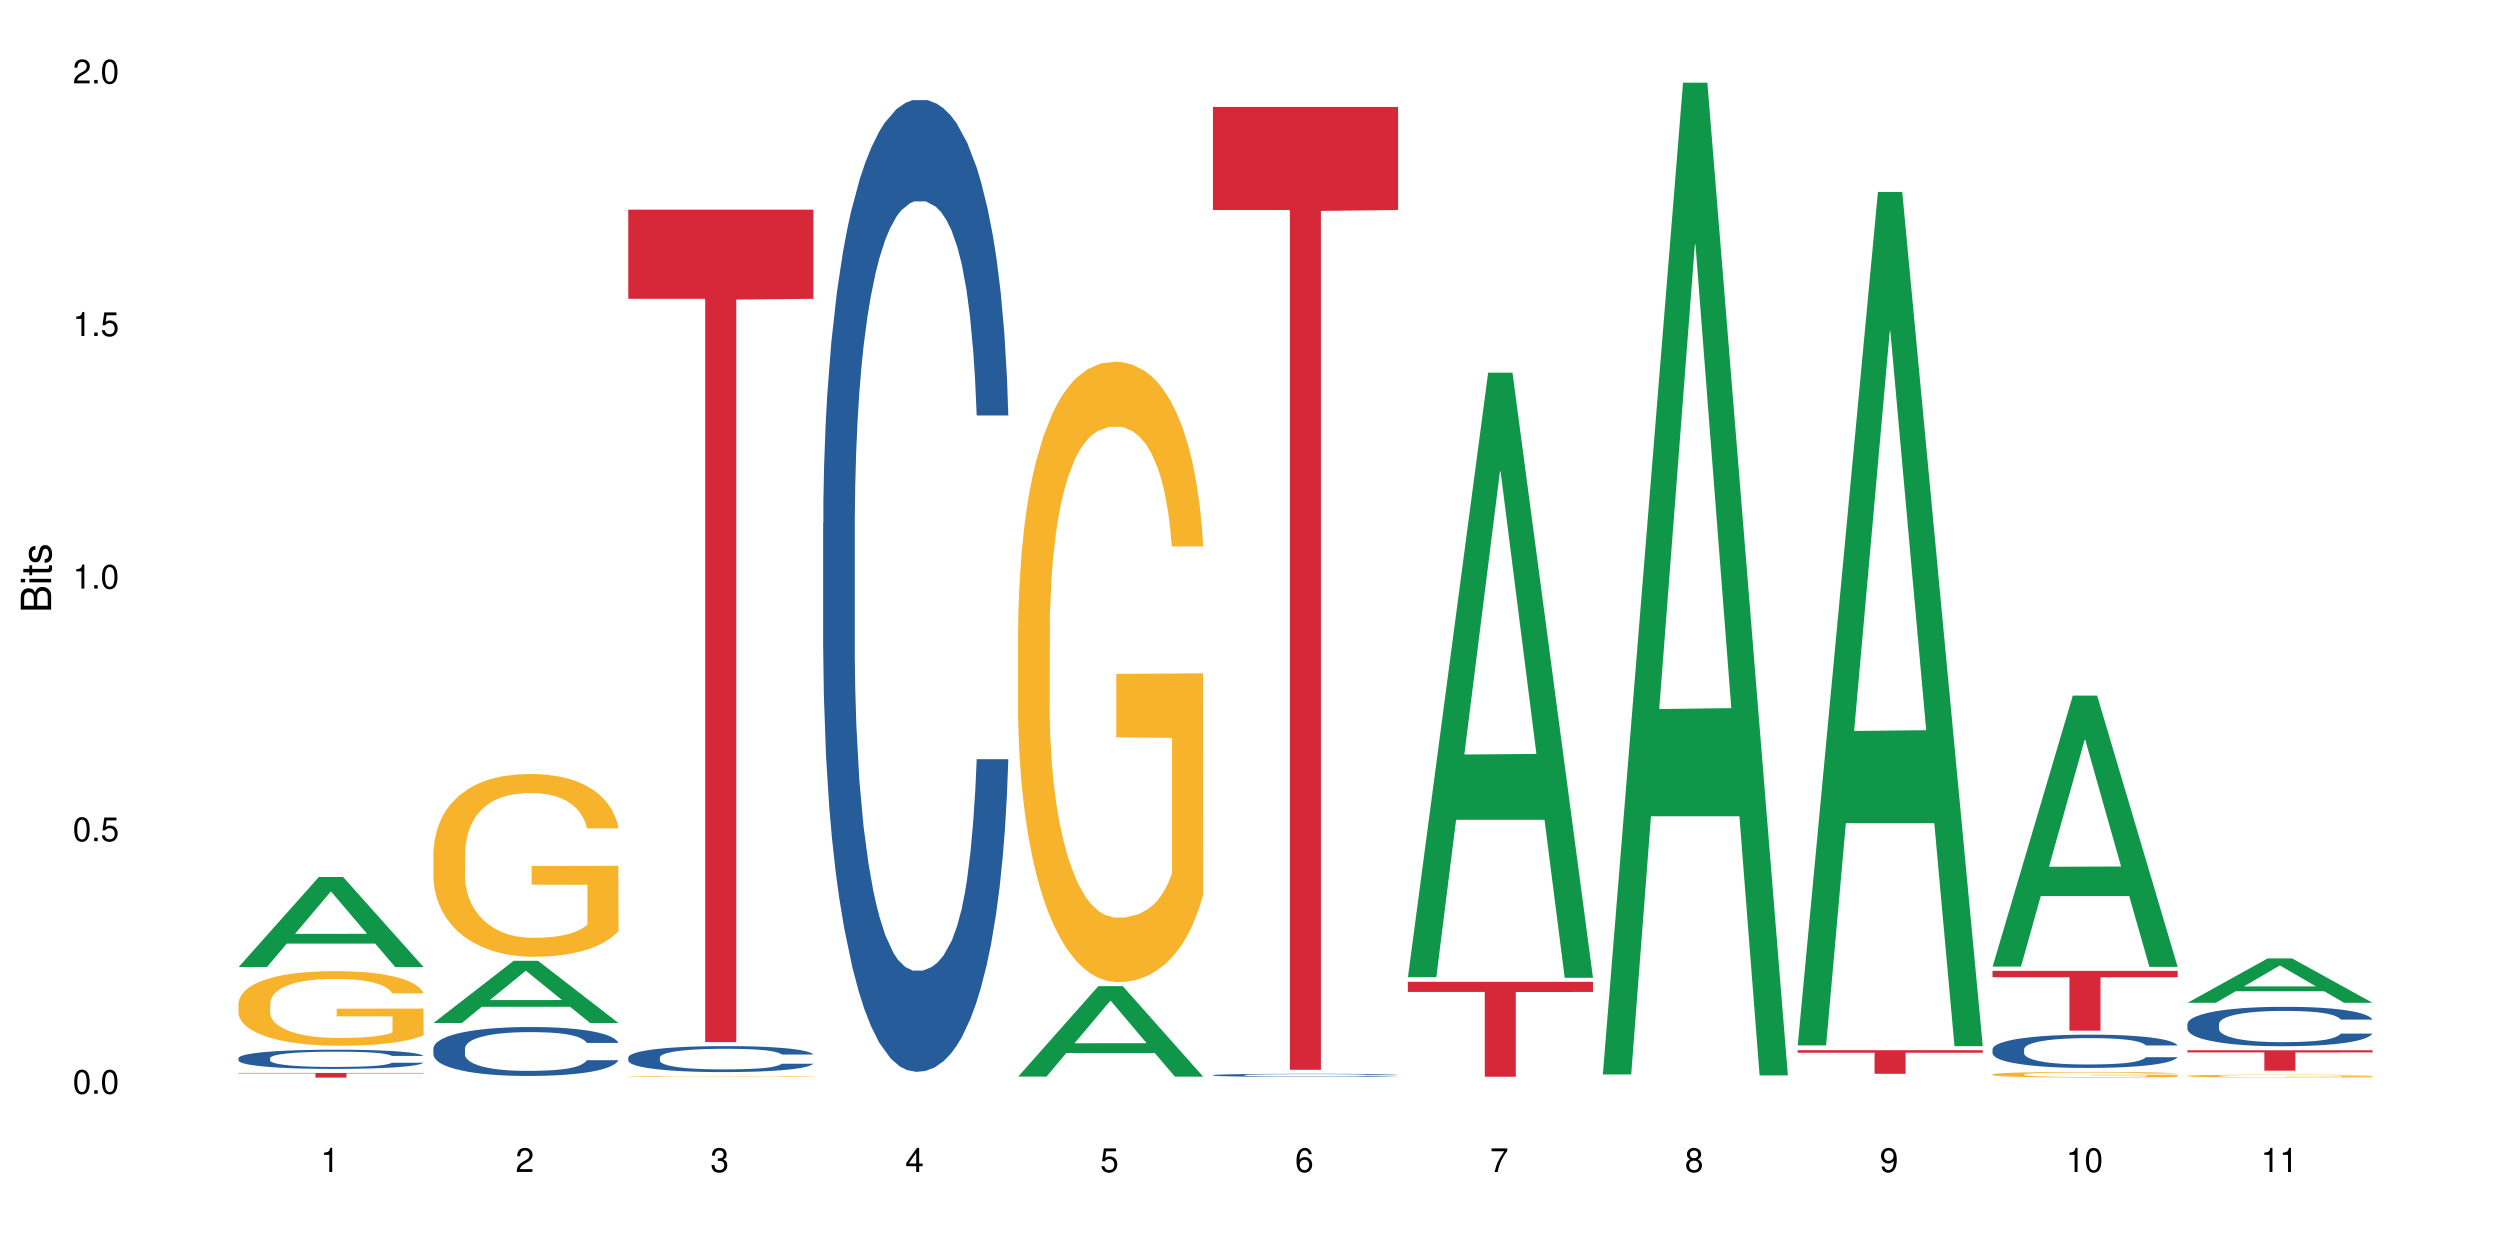 <?xml version="1.0" encoding="UTF-8"?>
<svg xmlns="http://www.w3.org/2000/svg" xmlns:xlink="http://www.w3.org/1999/xlink" width="720pt" height="360pt" viewBox="0 0 720 360" version="1.1">
<defs>
<g>
<symbol overflow="visible" id="glyph0-0">
<path style="stroke:none;" d=""/>
</symbol>
<symbol overflow="visible" id="glyph0-1">
<path style="stroke:none;" d="M 2.641 -6.938 C 2 -6.938 1.422 -6.656 1.078 -6.172 C 0.641 -5.562 0.406 -4.641 0.406 -3.359 C 0.406 -1.016 1.188 0.219 2.641 0.219 C 4.078 0.219 4.859 -1.016 4.859 -3.297 C 4.859 -4.641 4.656 -5.547 4.203 -6.172 C 3.844 -6.656 3.281 -6.938 2.641 -6.938 Z M 2.641 -6.188 C 3.547 -6.188 4 -5.25 4 -3.375 C 4 -1.406 3.562 -0.484 2.625 -0.484 C 1.734 -0.484 1.281 -1.438 1.281 -3.344 C 1.281 -5.25 1.734 -6.188 2.641 -6.188 Z M 2.641 -6.188 "/>
</symbol>
<symbol overflow="visible" id="glyph0-2">
<path style="stroke:none;" d="M 1.828 -1 L 0.828 -1 L 0.828 0 L 1.828 0 Z M 1.828 -1 "/>
</symbol>
<symbol overflow="visible" id="glyph0-3">
<path style="stroke:none;" d="M 4.562 -6.797 L 1.062 -6.797 L 0.547 -3.094 L 1.328 -3.094 C 1.719 -3.562 2.047 -3.734 2.578 -3.734 C 3.484 -3.734 4.062 -3.109 4.062 -2.094 C 4.062 -1.125 3.484 -0.531 2.578 -0.531 C 1.828 -0.531 1.375 -0.906 1.188 -1.672 L 0.328 -1.672 C 0.453 -1.109 0.547 -0.844 0.75 -0.594 C 1.125 -0.078 1.828 0.219 2.594 0.219 C 3.969 0.219 4.922 -0.781 4.922 -2.219 C 4.922 -3.562 4.031 -4.484 2.719 -4.484 C 2.25 -4.484 1.859 -4.359 1.469 -4.062 L 1.734 -5.969 L 4.562 -5.969 Z M 4.562 -6.797 "/>
</symbol>
<symbol overflow="visible" id="glyph0-4">
<path style="stroke:none;" d="M 2.484 -4.938 L 2.484 0 L 3.328 0 L 3.328 -6.938 L 2.766 -6.938 C 2.469 -5.875 2.281 -5.734 0.984 -5.562 L 0.984 -4.938 Z M 2.484 -4.938 "/>
</symbol>
<symbol overflow="visible" id="glyph0-5">
<path style="stroke:none;" d="M 4.859 -0.828 L 1.281 -0.828 C 1.359 -1.406 1.672 -1.781 2.5 -2.281 L 3.469 -2.828 C 4.406 -3.344 4.906 -4.062 4.906 -4.906 C 4.906 -5.484 4.672 -6.031 4.266 -6.406 C 3.859 -6.766 3.375 -6.938 2.719 -6.938 C 1.859 -6.938 1.219 -6.625 0.844 -6.031 C 0.609 -5.672 0.5 -5.234 0.484 -4.531 L 1.328 -4.531 C 1.359 -5.016 1.406 -5.281 1.531 -5.516 C 1.75 -5.938 2.188 -6.203 2.703 -6.203 C 3.469 -6.203 4.031 -5.641 4.031 -4.891 C 4.031 -4.344 3.719 -3.859 3.125 -3.516 L 2.234 -3 C 0.812 -2.172 0.406 -1.531 0.328 -0.016 L 4.859 -0.016 Z M 4.859 -0.828 "/>
</symbol>
<symbol overflow="visible" id="glyph0-6">
<path style="stroke:none;" d="M 2.125 -3.188 L 2.578 -3.188 C 3.5 -3.188 3.984 -2.766 3.984 -1.922 C 3.984 -1.062 3.469 -0.531 2.594 -0.531 C 1.656 -0.531 1.203 -1 1.156 -2.016 L 0.312 -2.016 C 0.344 -1.453 0.438 -1.094 0.609 -0.781 C 0.953 -0.109 1.625 0.219 2.547 0.219 C 3.953 0.219 4.859 -0.625 4.859 -1.938 C 4.859 -2.828 4.516 -3.297 3.703 -3.594 C 4.344 -3.844 4.656 -4.328 4.656 -5.031 C 4.656 -6.219 3.875 -6.938 2.578 -6.938 C 1.203 -6.938 0.484 -6.172 0.453 -4.703 L 1.297 -4.703 C 1.312 -5.125 1.344 -5.359 1.453 -5.578 C 1.641 -5.969 2.062 -6.203 2.594 -6.203 C 3.344 -6.203 3.797 -5.75 3.797 -5 C 3.797 -4.516 3.609 -4.219 3.25 -4.047 C 3.016 -3.953 2.703 -3.922 2.125 -3.906 Z M 2.125 -3.188 "/>
</symbol>
<symbol overflow="visible" id="glyph0-7">
<path style="stroke:none;" d="M 3.141 -1.672 L 3.141 0 L 3.984 0 L 3.984 -1.672 L 4.984 -1.672 L 4.984 -2.438 L 3.984 -2.438 L 3.984 -6.938 L 3.359 -6.938 L 0.266 -2.578 L 0.266 -1.672 Z M 3.141 -2.438 L 1 -2.438 L 3.141 -5.5 Z M 3.141 -2.438 "/>
</symbol>
<symbol overflow="visible" id="glyph0-8">
<path style="stroke:none;" d="M 4.781 -5.125 C 4.609 -6.266 3.891 -6.938 2.844 -6.938 C 2.094 -6.938 1.422 -6.578 1.031 -5.953 C 0.594 -5.266 0.406 -4.422 0.406 -3.172 C 0.406 -2 0.578 -1.25 0.984 -0.641 C 1.359 -0.078 1.953 0.219 2.703 0.219 C 3.984 0.219 4.922 -0.75 4.922 -2.094 C 4.922 -3.375 4.062 -4.281 2.844 -4.281 C 2.172 -4.281 1.641 -4.031 1.281 -3.516 C 1.281 -5.234 1.828 -6.188 2.797 -6.188 C 3.391 -6.188 3.797 -5.797 3.938 -5.125 Z M 2.734 -3.531 C 3.547 -3.531 4.062 -2.953 4.062 -2.031 C 4.062 -1.156 3.484 -0.531 2.703 -0.531 C 1.922 -0.531 1.328 -1.188 1.328 -2.078 C 1.328 -2.938 1.906 -3.531 2.734 -3.531 Z M 2.734 -3.531 "/>
</symbol>
<symbol overflow="visible" id="glyph0-9">
<path style="stroke:none;" d="M 4.984 -6.797 L 0.438 -6.797 L 0.438 -5.969 L 4.109 -5.969 C 2.5 -3.656 1.828 -2.234 1.328 0 L 2.219 0 C 2.594 -2.172 3.453 -4.047 4.984 -6.094 Z M 4.984 -6.797 "/>
</symbol>
<symbol overflow="visible" id="glyph0-10">
<path style="stroke:none;" d="M 3.75 -3.656 C 4.469 -4.094 4.688 -4.438 4.688 -5.078 C 4.688 -6.172 3.844 -6.938 2.641 -6.938 C 1.438 -6.938 0.594 -6.172 0.594 -5.094 C 0.594 -4.438 0.812 -4.094 1.516 -3.656 C 0.734 -3.266 0.359 -2.703 0.359 -1.922 C 0.359 -0.656 1.281 0.219 2.641 0.219 C 3.984 0.219 4.922 -0.656 4.922 -1.922 C 4.922 -2.703 4.531 -3.266 3.75 -3.656 Z M 2.641 -6.188 C 3.359 -6.188 3.812 -5.75 3.812 -5.062 C 3.812 -4.406 3.344 -3.984 2.641 -3.984 C 1.922 -3.984 1.453 -4.406 1.453 -5.078 C 1.453 -5.75 1.922 -6.188 2.641 -6.188 Z M 2.641 -3.266 C 3.484 -3.266 4.062 -2.719 4.062 -1.906 C 4.062 -1.078 3.484 -0.531 2.625 -0.531 C 1.797 -0.531 1.219 -1.094 1.219 -1.906 C 1.219 -2.719 1.781 -3.266 2.641 -3.266 Z M 2.641 -3.266 "/>
</symbol>
<symbol overflow="visible" id="glyph0-11">
<path style="stroke:none;" d="M 0.516 -1.578 C 0.672 -0.453 1.406 0.219 2.438 0.219 C 3.188 0.219 3.859 -0.141 4.266 -0.766 C 4.688 -1.453 4.891 -2.297 4.891 -3.547 C 4.891 -4.719 4.703 -5.453 4.312 -6.078 C 3.938 -6.641 3.344 -6.938 2.594 -6.938 C 1.297 -6.938 0.359 -5.969 0.359 -4.625 C 0.359 -3.344 1.234 -2.453 2.453 -2.453 C 3.094 -2.453 3.578 -2.672 4.016 -3.203 C 4 -1.484 3.469 -0.531 2.5 -0.531 C 1.906 -0.531 1.484 -0.906 1.359 -1.578 Z M 2.578 -6.203 C 3.375 -6.203 3.969 -5.531 3.969 -4.641 C 3.969 -3.797 3.391 -3.188 2.547 -3.188 C 1.734 -3.188 1.234 -3.766 1.234 -4.688 C 1.234 -5.562 1.797 -6.203 2.578 -6.203 Z M 2.578 -6.203 "/>
</symbol>
<symbol overflow="visible" id="glyph1-0">
<path style="stroke:none;" d=""/>
</symbol>
<symbol overflow="visible" id="glyph1-1">
<path style="stroke:none;" d="M 0 -0.953 L 0 -4.891 C 0 -5.719 -0.234 -6.344 -0.734 -6.797 C -1.188 -7.234 -1.812 -7.469 -2.5 -7.469 C -3.547 -7.469 -4.188 -7 -4.625 -5.875 C -4.984 -6.688 -5.625 -7.094 -6.531 -7.094 C -7.172 -7.094 -7.734 -6.859 -8.141 -6.391 C -8.562 -5.922 -8.75 -5.344 -8.75 -4.5 L -8.75 -0.953 Z M -4.984 -2.062 L -7.766 -2.062 L -7.766 -4.219 C -7.766 -4.844 -7.688 -5.203 -7.453 -5.5 C -7.219 -5.812 -6.859 -5.969 -6.375 -5.969 C -5.891 -5.969 -5.531 -5.812 -5.297 -5.5 C -5.062 -5.203 -4.984 -4.844 -4.984 -4.219 Z M -0.984 -2.062 L -4 -2.062 L -4 -4.781 C -4 -5.766 -3.438 -6.359 -2.484 -6.359 C -1.547 -6.359 -0.984 -5.766 -0.984 -4.781 Z M -0.984 -2.062 "/>
</symbol>
<symbol overflow="visible" id="glyph1-2">
<path style="stroke:none;" d="M -6.281 -1.797 L -6.281 -0.797 L 0 -0.797 L 0 -1.797 Z M -8.75 -1.797 L -8.75 -0.797 L -7.484 -0.797 L -7.484 -1.797 Z M -8.75 -1.797 "/>
</symbol>
<symbol overflow="visible" id="glyph1-3">
<path style="stroke:none;" d="M -6.281 -3.047 L -6.281 -2.016 L -8.016 -2.016 L -8.016 -1.016 L -6.281 -1.016 L -6.281 -0.172 L -5.469 -0.172 L -5.469 -1.016 L -0.719 -1.016 C -0.078 -1.016 0.281 -1.453 0.281 -2.234 C 0.281 -2.5 0.25 -2.719 0.188 -3.047 L -0.641 -3.047 C -0.609 -2.906 -0.594 -2.766 -0.594 -2.562 C -0.594 -2.141 -0.719 -2.016 -1.156 -2.016 L -5.469 -2.016 L -5.469 -3.047 Z M -6.281 -3.047 "/>
</symbol>
<symbol overflow="visible" id="glyph1-4">
<path style="stroke:none;" d="M -4.531 -5.25 C -5.766 -5.25 -6.469 -4.422 -6.469 -2.969 C -6.469 -1.516 -5.719 -0.562 -4.547 -0.562 C -3.562 -0.562 -3.094 -1.062 -2.734 -2.562 L -2.516 -3.484 C -2.344 -4.188 -2.094 -4.469 -1.641 -4.469 C -1.047 -4.469 -0.641 -3.875 -0.641 -3 C -0.641 -2.453 -0.797 -2 -1.062 -1.75 C -1.25 -1.594 -1.422 -1.531 -1.875 -1.469 L -1.875 -0.406 C -0.422 -0.453 0.281 -1.266 0.281 -2.922 C 0.281 -4.5 -0.5 -5.516 -1.719 -5.516 C -2.656 -5.516 -3.172 -4.984 -3.469 -3.734 L -3.703 -2.766 C -3.891 -1.953 -4.156 -1.609 -4.594 -1.609 C -5.188 -1.609 -5.547 -2.125 -5.547 -2.938 C -5.547 -3.75 -5.203 -4.172 -4.531 -4.203 Z M -4.531 -5.25 "/>
</symbol>
</g>
</defs>
<g id="surface1">
<rect x="0" y="0" width="720" height="360" style="fill:rgb(100%,100%,100%);fill-opacity:1;stroke:none;"/>
<path style=" stroke:none;fill-rule:nonzero;fill:rgb(6.275%,58.824%,28.235%);fill-opacity:1;" d="M 68.684 278.516 L 68.742 278.492 L 91.816 252.582 L 98.82 252.582 L 122.008 278.539 L 113.859 278.539 L 108.051 271.766 L 82.586 271.766 L 76.891 278.516 L 68.684 278.516 L 85.035 268.961 L 105.715 268.938 L 95.402 256.824 L 95.289 256.801 L 95.176 256.875 L 84.977 268.938 L 85.035 268.961 Z M 68.684 278.516 "/>
<path style=" stroke:none;fill-rule:nonzero;fill:rgb(14.51%,36.078%,60%);fill-opacity:1;" d="M 68.684 304.723 L 68.75 304.719 L 68.75 304.598 L 68.945 304.402 L 69.402 304.16 L 69.855 303.996 L 71.027 303.695 L 72.652 303.41 L 74.344 303.188 L 75.578 303.055 L 76.684 302.953 L 79.219 302.766 L 80.844 302.672 L 82.602 302.586 L 84.746 302.5 L 86.309 302.449 L 89.82 302.367 L 92.422 302.332 L 94.438 302.316 L 98.793 302.316 L 101.395 302.336 L 103.281 302.363 L 105.359 302.402 L 107.117 302.449 L 110.172 302.559 L 112.902 302.699 L 114.141 302.781 L 116.09 302.938 L 117.586 303.09 L 118.625 303.223 L 119.797 303.41 L 120.836 303.637 L 121.617 303.895 L 122.008 304.109 L 112.902 304.109 L 112.449 303.91 L 111.93 303.754 L 110.953 303.547 L 109.977 303.398 L 108.613 303.25 L 107.375 303.156 L 105.688 303.059 L 104.191 303 L 102.629 302.953 L 101.133 302.922 L 98.273 302.895 L 94.957 302.895 L 93.723 302.902 L 91.184 302.945 L 89.82 302.98 L 87.867 303.051 L 86.504 303.117 L 84.879 303.215 L 83.773 303.301 L 82.406 303.434 L 81.43 303.551 L 80.324 303.715 L 79.676 303.844 L 79.09 303.984 L 78.57 304.152 L 78.18 304.328 L 77.918 304.516 L 77.789 304.699 L 77.789 305.48 L 77.918 305.664 L 78.246 305.875 L 79.09 306.184 L 80.324 306.449 L 81.758 306.664 L 83.121 306.816 L 83.902 306.887 L 84.941 306.965 L 86.566 307.066 L 88.91 307.168 L 90.273 307.211 L 92.355 307.25 L 94.5 307.27 L 97.363 307.27 L 99.898 307.25 L 101.59 307.223 L 103.344 307.184 L 105.75 307.098 L 107.246 307.016 L 108.547 306.922 L 109.523 306.824 L 110.172 306.746 L 111.148 306.586 L 111.93 306.414 L 112.512 306.238 L 112.902 306.066 L 122.008 306.066 L 121.617 306.27 L 121.031 306.465 L 120.445 306.613 L 119.535 306.789 L 118.496 306.945 L 117 307.125 L 115.766 307.238 L 114.141 307.367 L 112.645 307.461 L 111.02 307.547 L 108.613 307.648 L 107.051 307.699 L 105.359 307.746 L 103.344 307.785 L 100.809 307.82 L 98.078 307.84 L 95.543 307.848 L 92.809 307.836 L 90.793 307.816 L 88.129 307.77 L 84.812 307.68 L 82.406 307.582 L 80.52 307.488 L 78.895 307.387 L 77.074 307.25 L 74.734 307.027 L 73.301 306.855 L 72.328 306.715 L 71.223 306.516 L 70.441 306.34 L 69.531 306.059 L 68.879 305.699 L 68.684 305.422 Z M 68.684 304.723 "/>
<path style=" stroke:none;fill-rule:nonzero;fill:rgb(96.863%,70.196%,16.863%);fill-opacity:1;" d="M 68.684 288.891 L 68.75 288.871 L 68.75 288.477 L 69.012 287.594 L 69.66 286.379 L 70.508 285.379 L 71.418 284.594 L 72 284.184 L 72.977 283.594 L 73.824 283.164 L 75.969 282.281 L 78.699 281.457 L 80.195 281.102 L 81.887 280.77 L 84.293 280.398 L 85.398 280.262 L 88.777 279.945 L 92.617 279.75 L 96.844 279.691 L 98.793 279.711 L 101.461 279.789 L 105.102 280.004 L 107.18 280.203 L 108.809 280.398 L 110.496 280.652 L 112.578 281.043 L 114.531 281.516 L 116.09 281.984 L 117.652 282.574 L 118.953 283.203 L 120.059 283.887 L 121.031 284.711 L 121.617 285.398 L 122.008 286.086 L 112.969 286.086 L 112.449 285.398 L 111.863 284.867 L 110.887 284.223 L 109.914 283.75 L 108.938 283.379 L 107.117 282.867 L 105.555 282.555 L 103.605 282.281 L 101.719 282.105 L 99.574 281.984 L 98.273 281.945 L 94.828 281.945 L 91.703 282.082 L 89.883 282.242 L 88.582 282.398 L 86.762 282.691 L 85.656 282.926 L 85.008 283.086 L 83.055 283.691 L 81.758 284.242 L 81.039 284.613 L 80.129 285.203 L 79.48 285.73 L 78.766 286.516 L 78.375 287.105 L 77.855 288.438 L 77.789 291.969 L 77.984 292.715 L 78.375 293.516 L 78.895 294.223 L 79.676 294.969 L 80.457 295.539 L 81.82 296.301 L 82.992 296.812 L 83.902 297.145 L 85.656 297.676 L 86.371 297.852 L 88.062 298.203 L 89.82 298.48 L 91.965 298.715 L 93.59 298.832 L 96.191 298.93 L 99.508 298.93 L 103.41 298.812 L 105.883 298.656 L 107.57 298.5 L 108.676 298.363 L 110.043 298.145 L 111.02 297.949 L 111.93 297.734 L 113.035 297.402 L 113.035 292.715 L 96.973 292.695 L 96.973 290.496 L 121.941 290.477 L 122.008 298.145 L 120.641 298.676 L 118.953 299.184 L 117.324 299.578 L 115.637 299.91 L 113.23 300.285 L 111.277 300.52 L 108.285 300.793 L 105.555 300.969 L 102.695 301.086 L 100.16 301.145 L 97.168 301.168 L 94.5 301.125 L 91.641 301.008 L 89.363 300.852 L 87.281 300.656 L 85.203 300.402 L 82.602 299.988 L 80.91 299.656 L 79.156 299.242 L 77.398 298.754 L 75.84 298.223 L 74.797 297.812 L 73.758 297.34 L 72.652 296.754 L 71.613 296.086 L 70.832 295.48 L 70.117 294.793 L 69.598 294.145 L 69.074 293.262 L 68.816 292.555 L 68.684 291.949 Z M 68.684 288.891 "/>
<path style=" stroke:none;fill-rule:nonzero;fill:rgb(83.922%,15.686%,22.353%);fill-opacity:1;" d="M 68.684 308.996 L 122.008 308.996 L 122.008 309.141 L 99.785 309.141 L 99.785 310.344 L 90.844 310.344 L 90.844 309.145 L 90.715 309.141 L 68.684 309.141 Z M 68.684 308.996 "/>
<path style=" stroke:none;fill-rule:nonzero;fill:rgb(6.275%,58.824%,28.235%);fill-opacity:1;" d="M 124.812 294.625 L 124.871 294.609 L 147.941 276.707 L 154.949 276.707 L 178.137 294.645 L 169.988 294.645 L 164.18 289.961 L 138.715 289.961 L 133.016 294.625 L 124.812 294.625 L 141.164 288.023 L 161.844 288.008 L 151.531 279.637 L 151.418 279.621 L 151.305 279.672 L 141.105 288.008 L 141.164 288.023 Z M 124.812 294.625 "/>
<path style=" stroke:none;fill-rule:nonzero;fill:rgb(14.51%,36.078%,60%);fill-opacity:1;" d="M 124.812 301.918 L 124.879 301.906 L 124.879 301.598 L 125.074 301.109 L 125.527 300.492 L 125.984 300.066 L 127.156 299.309 L 128.781 298.574 L 130.473 298.008 L 131.707 297.672 L 132.812 297.414 L 135.348 296.938 L 136.973 296.695 L 138.73 296.477 L 140.875 296.258 L 142.438 296.129 L 145.949 295.922 L 148.547 295.832 L 150.566 295.793 L 154.922 295.793 L 157.523 295.844 L 159.41 295.91 L 161.488 296.012 L 163.246 296.129 L 166.301 296.41 L 169.031 296.773 L 170.27 296.977 L 172.219 297.375 L 173.715 297.762 L 174.754 298.098 L 175.926 298.574 L 176.965 299.152 L 177.746 299.809 L 178.137 300.363 L 169.031 300.363 L 168.578 299.848 L 168.059 299.449 L 167.082 298.922 L 166.105 298.547 L 164.742 298.176 L 163.504 297.93 L 161.812 297.684 L 160.32 297.531 L 158.758 297.414 L 157.262 297.34 L 154.402 297.262 L 151.086 297.262 L 149.848 297.285 L 147.312 297.391 L 145.949 297.48 L 143.996 297.66 L 142.633 297.828 L 141.004 298.086 L 139.898 298.305 L 138.535 298.637 L 137.559 298.934 L 136.453 299.359 L 135.805 299.68 L 135.219 300.039 L 134.699 300.465 L 134.309 300.914 L 134.047 301.391 L 133.918 301.855 L 133.918 303.852 L 134.047 304.312 L 134.371 304.855 L 135.219 305.641 L 136.453 306.32 L 137.883 306.863 L 139.25 307.246 L 140.031 307.43 L 141.07 307.633 L 142.695 307.891 L 145.039 308.148 L 146.402 308.25 L 148.484 308.355 L 150.629 308.406 L 153.492 308.406 L 156.027 308.355 L 157.719 308.289 L 159.473 308.188 L 161.879 307.969 L 163.375 307.762 L 164.676 307.52 L 165.652 307.273 L 166.301 307.066 L 167.277 306.668 L 168.059 306.23 L 168.641 305.781 L 169.031 305.344 L 178.137 305.344 L 177.746 305.859 L 177.16 306.359 L 176.574 306.734 L 175.664 307.184 L 174.625 307.582 L 173.129 308.031 L 171.895 308.328 L 170.27 308.652 L 168.773 308.895 L 167.145 309.113 L 164.742 309.371 L 163.18 309.5 L 161.488 309.617 L 159.473 309.719 L 156.938 309.809 L 154.207 309.859 L 151.672 309.875 L 148.938 309.848 L 146.922 309.797 L 144.258 309.68 L 140.941 309.449 L 138.535 309.203 L 136.648 308.961 L 135.023 308.703 L 133.203 308.355 L 130.863 307.789 L 129.43 307.352 L 128.457 306.992 L 127.352 306.488 L 126.57 306.039 L 125.66 305.316 L 125.008 304.402 L 124.812 303.695 Z M 124.812 301.918 "/>
<path style=" stroke:none;fill-rule:nonzero;fill:rgb(96.863%,70.196%,16.863%);fill-opacity:1;" d="M 124.812 245.457 L 124.879 245.41 L 124.879 244.449 L 125.141 242.285 L 125.789 239.305 L 126.633 236.852 L 127.547 234.93 L 128.129 233.918 L 129.105 232.477 L 129.949 231.418 L 132.098 229.254 L 134.828 227.234 L 136.324 226.371 L 138.016 225.551 L 140.422 224.637 L 141.527 224.301 L 144.906 223.531 L 148.742 223.051 L 152.969 222.906 L 154.922 222.957 L 157.586 223.148 L 161.23 223.676 L 163.309 224.156 L 164.934 224.637 L 166.625 225.266 L 168.707 226.227 L 170.656 227.379 L 172.219 228.531 L 173.777 229.977 L 175.078 231.516 L 176.184 233.195 L 177.16 235.215 L 177.746 236.898 L 178.137 238.582 L 169.098 238.582 L 168.578 236.898 L 167.992 235.602 L 167.016 234.016 L 166.039 232.859 L 165.066 231.945 L 163.246 230.695 L 161.684 229.926 L 159.734 229.254 L 157.848 228.82 L 155.703 228.531 L 154.402 228.438 L 150.953 228.438 L 147.832 228.773 L 146.012 229.156 L 144.711 229.543 L 142.891 230.266 L 141.785 230.84 L 141.137 231.227 L 139.184 232.715 L 137.883 234.062 L 137.168 234.977 L 136.258 236.418 L 135.609 237.715 L 134.895 239.641 L 134.504 241.082 L 133.984 244.352 L 133.918 253.008 L 134.113 254.832 L 134.504 256.805 L 135.023 258.535 L 135.805 260.363 L 136.582 261.758 L 137.949 263.633 L 139.121 264.883 L 140.031 265.699 L 141.785 266.996 L 142.5 267.43 L 144.191 268.297 L 145.949 268.969 L 148.094 269.547 L 149.719 269.836 L 152.32 270.074 L 155.637 270.074 L 159.539 269.785 L 162.008 269.402 L 163.699 269.016 L 164.805 268.68 L 166.172 268.152 L 167.145 267.672 L 168.059 267.141 L 169.164 266.324 L 169.164 254.832 L 153.102 254.785 L 153.102 249.398 L 178.07 249.352 L 178.137 268.152 L 176.77 269.449 L 175.078 270.699 L 173.453 271.66 L 171.762 272.477 L 169.355 273.391 L 167.406 273.969 L 164.414 274.641 L 161.684 275.074 L 158.824 275.363 L 156.285 275.508 L 153.297 275.555 L 150.629 275.461 L 147.77 275.172 L 145.492 274.785 L 143.41 274.305 L 141.332 273.68 L 138.73 272.672 L 137.039 271.852 L 135.285 270.844 L 133.527 269.641 L 131.969 268.344 L 130.926 267.332 L 129.887 266.18 L 128.781 264.738 L 127.738 263.102 L 126.961 261.613 L 126.246 259.93 L 125.723 258.344 L 125.203 256.18 L 124.945 254.449 L 124.812 252.957 Z M 124.812 245.457 "/>
<path style=" stroke:none;fill-rule:nonzero;fill:rgb(14.51%,36.078%,60%);fill-opacity:1;" d="M 180.941 304.531 L 181.008 304.523 L 181.008 304.359 L 181.203 304.102 L 181.656 303.773 L 182.113 303.547 L 183.285 303.145 L 184.91 302.754 L 186.602 302.453 L 187.836 302.273 L 188.941 302.137 L 191.477 301.883 L 193.102 301.754 L 194.859 301.637 L 197.004 301.523 L 198.566 301.453 L 202.074 301.344 L 204.676 301.297 L 206.691 301.277 L 211.051 301.277 L 213.652 301.305 L 215.535 301.336 L 217.617 301.391 L 219.375 301.453 L 222.43 301.605 L 225.16 301.797 L 226.395 301.906 L 228.348 302.117 L 229.844 302.324 L 230.883 302.5 L 232.055 302.754 L 233.094 303.062 L 233.875 303.41 L 234.266 303.703 L 225.16 303.703 L 224.707 303.43 L 224.184 303.219 L 223.211 302.938 L 222.234 302.738 L 220.867 302.543 L 219.633 302.41 L 217.941 302.281 L 216.445 302.199 L 214.887 302.137 L 213.391 302.098 L 210.531 302.055 L 207.215 302.055 L 205.977 302.07 L 203.441 302.125 L 202.074 302.172 L 200.125 302.27 L 198.762 302.355 L 197.133 302.492 L 196.027 302.609 L 194.664 302.789 L 193.688 302.945 L 192.582 303.172 L 191.934 303.344 L 191.348 303.535 L 190.828 303.758 L 190.438 304 L 190.176 304.25 L 190.047 304.496 L 190.047 305.559 L 190.176 305.805 L 190.5 306.09 L 191.348 306.508 L 192.582 306.871 L 194.012 307.16 L 195.379 307.363 L 196.16 307.461 L 197.199 307.57 L 198.824 307.707 L 201.164 307.844 L 202.531 307.898 L 204.613 307.953 L 206.758 307.98 L 209.621 307.98 L 212.156 307.953 L 213.848 307.918 L 215.602 307.863 L 218.008 307.746 L 219.504 307.637 L 220.805 307.508 L 221.777 307.379 L 222.43 307.27 L 223.406 307.055 L 224.184 306.824 L 224.77 306.586 L 225.16 306.352 L 234.266 306.352 L 233.875 306.625 L 233.289 306.891 L 232.703 307.09 L 231.793 307.328 L 230.754 307.543 L 229.258 307.781 L 228.023 307.938 L 226.395 308.109 L 224.902 308.238 L 223.273 308.355 L 220.867 308.492 L 219.309 308.562 L 217.617 308.621 L 215.602 308.676 L 213.066 308.727 L 210.336 308.754 L 207.797 308.758 L 205.066 308.746 L 203.051 308.719 L 200.387 308.656 L 197.07 308.535 L 194.664 308.402 L 192.777 308.273 L 191.152 308.137 L 189.332 307.953 L 186.988 307.652 L 185.559 307.418 L 184.582 307.227 L 183.477 306.961 L 182.699 306.723 L 181.789 306.34 L 181.137 305.852 L 180.941 305.477 Z M 180.941 304.531 "/>
<path style=" stroke:none;fill-rule:nonzero;fill:rgb(96.863%,70.196%,16.863%);fill-opacity:1;" d="M 180.941 310.02 L 181.008 310.02 L 181.008 310.016 L 181.266 310.004 L 181.918 309.992 L 182.762 309.98 L 183.672 309.969 L 184.258 309.965 L 185.234 309.957 L 186.078 309.953 L 188.227 309.941 L 190.957 309.934 L 192.453 309.926 L 194.145 309.922 L 196.551 309.918 L 197.656 309.918 L 201.035 309.914 L 204.871 309.91 L 213.715 309.91 L 217.359 309.914 L 219.438 309.918 L 221.062 309.918 L 222.754 309.922 L 224.836 309.926 L 226.785 309.934 L 228.348 309.938 L 229.906 309.945 L 231.207 309.953 L 232.312 309.961 L 233.289 309.973 L 233.875 309.98 L 234.266 309.988 L 225.227 309.988 L 224.707 309.98 L 224.121 309.973 L 223.145 309.965 L 222.168 309.961 L 221.195 309.953 L 219.375 309.949 L 217.812 309.945 L 215.863 309.941 L 213.977 309.941 L 211.832 309.938 L 203.961 309.938 L 202.141 309.941 L 200.84 309.941 L 199.02 309.945 L 197.914 309.949 L 197.266 309.953 L 195.312 309.957 L 194.012 309.965 L 193.297 309.969 L 192.387 309.977 L 191.738 309.984 L 191.023 309.992 L 190.633 310 L 190.109 310.016 L 190.047 310.059 L 190.242 310.066 L 190.633 310.078 L 191.152 310.086 L 191.934 310.094 L 192.711 310.102 L 194.078 310.109 L 195.25 310.117 L 196.16 310.121 L 197.914 310.129 L 198.629 310.129 L 200.32 310.133 L 202.074 310.137 L 204.223 310.141 L 218.137 310.141 L 219.828 310.137 L 220.934 310.137 L 222.301 310.133 L 223.273 310.129 L 224.184 310.129 L 225.289 310.125 L 225.289 310.066 L 209.23 310.066 L 209.23 310.039 L 234.199 310.039 L 234.266 310.133 L 232.898 310.141 L 231.207 310.145 L 229.582 310.148 L 227.891 310.152 L 225.484 310.16 L 223.535 310.16 L 220.543 310.164 L 217.812 310.168 L 203.898 310.168 L 201.621 310.164 L 199.539 310.164 L 197.461 310.16 L 194.859 310.156 L 193.168 310.152 L 191.41 310.145 L 189.656 310.141 L 188.094 310.133 L 186.016 310.125 L 184.91 310.117 L 183.867 310.109 L 183.09 310.102 L 182.371 310.094 L 181.852 310.086 L 181.332 310.074 L 181.074 310.066 L 180.941 310.059 Z M 180.941 310.02 "/>
<path style=" stroke:none;fill-rule:nonzero;fill:rgb(83.922%,15.686%,22.353%);fill-opacity:1;" d="M 180.941 60.391 L 234.266 60.391 L 234.266 86.055 L 212.043 86.277 L 212.043 300.125 L 203.102 300.125 L 203.102 86.504 L 202.973 86.055 L 180.941 86.055 Z M 180.941 60.391 "/>
<path style=" stroke:none;fill-rule:nonzero;fill:rgb(14.51%,36.078%,60%);fill-opacity:1;" d="M 237.07 150.605 L 237.137 150.352 L 237.137 144.211 L 237.332 134.488 L 237.785 122.211 L 238.242 113.77 L 239.41 98.676 L 241.039 84.094 L 242.727 72.836 L 243.965 66.188 L 245.07 61.07 L 247.605 51.605 L 249.23 46.742 L 250.988 42.395 L 253.133 38.047 L 254.691 35.488 L 258.203 31.395 L 260.805 29.605 L 262.82 28.836 L 267.18 28.836 L 269.781 29.859 L 271.664 31.141 L 273.746 33.188 L 275.5 35.488 L 278.559 41.117 L 281.289 48.277 L 282.523 52.371 L 284.477 60.301 L 285.973 67.977 L 287.012 74.629 L 288.184 84.094 L 289.223 95.605 L 290.004 108.652 L 290.395 119.652 L 281.289 119.652 L 280.832 109.418 L 280.312 101.488 L 279.34 91 L 278.363 83.582 L 276.996 76.164 L 275.762 71.301 L 274.07 66.441 L 272.574 63.371 L 271.016 61.07 L 269.52 59.535 L 266.656 58 L 263.34 58 L 262.105 58.512 L 259.57 60.559 L 258.203 62.348 L 256.254 65.93 L 254.887 69.258 L 253.262 74.371 L 252.156 78.723 L 250.793 85.371 L 249.816 91.258 L 248.711 99.699 L 248.059 106.094 L 247.477 113.258 L 246.953 121.699 L 246.566 130.652 L 246.305 140.117 L 246.176 149.328 L 246.176 188.977 L 246.305 198.188 L 246.629 208.934 L 247.477 224.535 L 248.711 238.094 L 250.141 248.84 L 251.508 256.516 L 252.289 260.094 L 253.328 264.188 L 254.953 269.305 L 257.293 274.422 L 258.66 276.469 L 260.742 278.516 L 262.887 279.539 L 265.746 279.539 L 268.285 278.516 L 269.973 277.234 L 271.73 275.188 L 274.137 270.84 L 275.633 266.746 L 276.934 261.887 L 277.906 257.027 L 278.559 252.934 L 279.535 245.004 L 280.312 236.305 L 280.898 227.352 L 281.289 218.652 L 290.395 218.652 L 290.004 228.887 L 289.418 238.863 L 288.832 246.281 L 287.922 255.234 L 286.883 263.164 L 285.387 272.117 L 284.148 278.004 L 282.523 284.398 L 281.027 289.258 L 279.402 293.609 L 276.996 298.723 L 275.438 301.281 L 273.746 303.586 L 271.73 305.633 L 269.195 307.422 L 266.465 308.445 L 263.926 308.699 L 261.195 308.188 L 259.18 307.168 L 256.516 304.863 L 253.199 300.258 L 250.793 295.398 L 248.906 290.539 L 247.281 285.422 L 245.461 278.516 L 243.117 267.258 L 241.688 258.562 L 240.711 251.398 L 239.605 241.422 L 238.828 232.469 L 237.918 218.141 L 237.266 199.98 L 237.07 185.91 Z M 237.07 150.605 "/>
<path style=" stroke:none;fill-rule:nonzero;fill:rgb(6.275%,58.824%,28.235%);fill-opacity:1;" d="M 293.199 310.059 L 293.258 310.035 L 316.328 284 L 323.336 284 L 346.52 310.082 L 338.375 310.082 L 332.562 303.273 L 307.098 303.273 L 301.402 310.059 L 293.199 310.059 L 309.551 300.457 L 330.227 300.434 L 319.918 288.262 L 319.805 288.238 L 319.688 288.312 L 309.492 300.434 L 309.551 300.457 Z M 293.199 310.059 "/>
<path style=" stroke:none;fill-rule:nonzero;fill:rgb(96.863%,70.196%,16.863%);fill-opacity:1;" d="M 293.199 180.699 L 293.266 180.535 L 293.266 177.27 L 293.523 169.93 L 294.176 159.812 L 295.02 151.488 L 295.93 144.961 L 296.516 141.535 L 297.492 136.637 L 298.336 133.047 L 300.48 125.707 L 303.215 118.852 L 304.711 115.914 L 306.398 113.141 L 308.805 110.039 L 309.91 108.898 L 313.293 106.285 L 317.129 104.656 L 321.355 104.164 L 323.309 104.328 L 325.973 104.98 L 329.613 106.777 L 331.695 108.406 L 333.32 110.039 L 335.012 112.16 L 337.094 115.426 L 339.043 119.34 L 340.605 123.258 L 342.164 128.152 L 343.465 133.375 L 344.57 139.086 L 345.547 145.941 L 346.133 151.652 L 346.52 157.363 L 337.484 157.363 L 336.961 151.652 L 336.379 147.246 L 335.402 141.859 L 334.426 137.945 L 333.449 134.844 L 331.629 130.602 L 330.07 127.988 L 328.117 125.707 L 326.234 124.238 L 324.086 123.258 L 322.785 122.93 L 319.34 122.93 L 316.219 124.074 L 314.398 125.379 L 313.098 126.684 L 311.277 129.133 L 310.172 131.09 L 309.52 132.395 L 307.57 137.453 L 306.27 142.023 L 305.555 145.125 L 304.645 150.02 L 303.992 154.426 L 303.277 160.953 L 302.887 165.848 L 302.367 176.945 L 302.305 206.316 L 302.5 212.52 L 302.887 219.211 L 303.41 225.082 L 304.188 231.285 L 304.969 236.016 L 306.336 242.383 L 307.504 246.625 L 308.414 249.398 L 310.172 253.805 L 310.887 255.273 L 312.578 258.211 L 314.332 260.496 L 316.48 262.453 L 318.105 263.434 L 320.707 264.246 L 324.023 264.246 L 327.922 263.27 L 330.395 261.965 L 332.086 260.656 L 333.191 259.516 L 334.555 257.719 L 335.531 256.09 L 336.441 254.293 L 337.547 251.52 L 337.547 212.52 L 321.484 212.355 L 321.484 194.078 L 346.457 193.914 L 346.52 257.719 L 345.156 262.125 L 343.465 266.367 L 341.84 269.633 L 340.148 272.406 L 337.742 275.508 L 335.793 277.465 L 332.801 279.75 L 330.07 281.219 L 327.207 282.199 L 324.672 282.688 L 321.68 282.852 L 319.016 282.523 L 316.152 281.547 L 313.879 280.238 L 311.797 278.609 L 309.715 276.488 L 307.113 273.059 L 305.426 270.285 L 303.668 266.859 L 301.914 262.777 L 300.352 258.375 L 299.312 254.945 L 298.27 251.031 L 297.164 246.133 L 296.125 240.586 L 295.344 235.527 L 294.629 229.816 L 294.109 224.43 L 293.59 217.086 L 293.328 211.215 L 293.199 206.156 Z M 293.199 180.699 "/>
<path style=" stroke:none;fill-rule:nonzero;fill:rgb(14.51%,36.078%,60%);fill-opacity:1;" d="M 349.328 309.641 L 349.395 309.641 L 349.395 309.621 L 349.586 309.59 L 350.043 309.551 L 350.5 309.523 L 351.668 309.477 L 353.293 309.43 L 354.984 309.395 L 356.219 309.375 L 357.324 309.359 L 359.863 309.328 L 361.488 309.312 L 363.242 309.297 L 365.391 309.285 L 366.949 309.277 L 370.461 309.266 L 373.062 309.258 L 375.078 309.254 L 379.434 309.254 L 382.035 309.258 L 383.922 309.262 L 386.004 309.27 L 387.758 309.277 L 390.816 309.293 L 393.547 309.316 L 394.781 309.332 L 396.73 309.355 L 398.227 309.379 L 399.27 309.402 L 400.438 309.43 L 401.48 309.469 L 402.258 309.508 L 402.648 309.543 L 393.547 309.543 L 393.09 309.512 L 392.57 309.484 L 391.594 309.453 L 390.621 309.43 L 389.254 309.406 L 388.02 309.391 L 386.328 309.375 L 384.832 309.363 L 383.273 309.359 L 381.777 309.352 L 378.914 309.348 L 374.363 309.348 L 371.828 309.355 L 370.461 309.363 L 368.512 309.375 L 367.145 309.383 L 365.52 309.398 L 364.414 309.414 L 363.047 309.434 L 362.074 309.453 L 360.969 309.48 L 360.316 309.5 L 359.73 309.523 L 359.211 309.551 L 358.82 309.578 L 358.562 309.609 L 358.43 309.637 L 358.43 309.762 L 358.562 309.793 L 358.887 309.824 L 359.73 309.875 L 360.969 309.918 L 362.398 309.953 L 363.766 309.977 L 364.543 309.988 L 365.586 310 L 367.211 310.016 L 369.551 310.035 L 370.918 310.039 L 372.996 310.047 L 375.145 310.051 L 378.004 310.051 L 380.539 310.047 L 382.23 310.043 L 383.988 310.035 L 386.395 310.023 L 387.891 310.008 L 389.188 309.992 L 390.164 309.977 L 390.816 309.965 L 391.789 309.941 L 392.57 309.914 L 393.156 309.883 L 393.547 309.855 L 402.648 309.855 L 402.258 309.891 L 401.676 309.922 L 401.09 309.945 L 400.18 309.973 L 399.137 309.996 L 397.645 310.027 L 396.406 310.043 L 394.781 310.066 L 393.285 310.082 L 391.66 310.094 L 389.254 310.109 L 387.695 310.117 L 386.004 310.125 L 383.988 310.133 L 381.449 310.137 L 378.719 310.141 L 373.453 310.141 L 371.438 310.137 L 368.77 310.129 L 365.453 310.113 L 363.047 310.102 L 361.164 310.086 L 359.535 310.066 L 357.715 310.047 L 355.375 310.012 L 353.945 309.984 L 352.969 309.961 L 351.863 309.93 L 351.082 309.902 L 350.172 309.855 L 349.523 309.797 L 349.328 309.754 Z M 349.328 309.641 "/>
<path style=" stroke:none;fill-rule:nonzero;fill:rgb(83.922%,15.686%,22.353%);fill-opacity:1;" d="M 349.328 30.797 L 402.648 30.797 L 402.648 60.48 L 380.426 60.742 L 380.426 308.105 L 371.484 308.105 L 371.484 61.004 L 371.355 60.48 L 349.328 60.48 Z M 349.328 30.797 "/>
<path style=" stroke:none;fill-rule:nonzero;fill:rgb(6.275%,58.824%,28.235%);fill-opacity:1;" d="M 405.457 281.438 L 405.512 281.273 L 428.586 107.332 L 435.594 107.332 L 458.777 281.602 L 450.633 281.602 L 444.82 236.109 L 419.355 236.109 L 413.66 281.438 L 405.457 281.438 L 421.805 217.293 L 442.484 217.129 L 432.176 135.805 L 432.059 135.641 L 431.945 136.133 L 421.75 217.129 L 421.805 217.293 Z M 405.457 281.438 "/>
<path style=" stroke:none;fill-rule:nonzero;fill:rgb(83.922%,15.686%,22.353%);fill-opacity:1;" d="M 405.457 282.75 L 458.777 282.75 L 458.777 285.68 L 436.555 285.703 L 436.555 310.09 L 427.613 310.09 L 427.613 285.73 L 427.484 285.68 L 405.457 285.68 Z M 405.457 282.75 "/>
<path style=" stroke:none;fill-rule:nonzero;fill:rgb(6.275%,58.824%,28.235%);fill-opacity:1;" d="M 461.586 309.445 L 461.641 309.18 L 484.715 23.801 L 491.723 23.801 L 514.906 309.715 L 506.762 309.715 L 500.949 235.082 L 475.484 235.082 L 469.789 309.445 L 461.586 309.445 L 477.934 204.207 L 498.613 203.941 L 488.301 70.512 L 488.188 70.246 L 488.074 71.051 L 477.879 203.941 L 477.934 204.207 Z M 461.586 309.445 "/>
<path style=" stroke:none;fill-rule:nonzero;fill:rgb(6.275%,58.824%,28.235%);fill-opacity:1;" d="M 517.715 301.074 L 517.77 300.844 L 540.844 55.285 L 547.848 55.285 L 571.035 301.305 L 562.891 301.305 L 557.078 237.086 L 531.613 237.086 L 525.918 301.074 L 517.715 301.074 L 534.062 210.52 L 554.742 210.289 L 544.43 95.48 L 544.316 95.25 L 544.203 95.941 L 534.008 210.289 L 534.062 210.52 Z M 517.715 301.074 "/>
<path style=" stroke:none;fill-rule:nonzero;fill:rgb(83.922%,15.686%,22.353%);fill-opacity:1;" d="M 517.715 302.457 L 571.035 302.457 L 571.035 303.184 L 548.812 303.191 L 548.812 309.262 L 539.871 309.262 L 539.871 303.195 L 539.742 303.184 L 517.715 303.184 Z M 517.715 302.457 "/>
<path style=" stroke:none;fill-rule:nonzero;fill:rgb(6.275%,58.824%,28.235%);fill-opacity:1;" d="M 573.84 278.379 L 573.898 278.305 L 596.969 200.336 L 603.977 200.336 L 627.164 278.453 L 619.016 278.453 L 613.207 258.062 L 587.742 258.062 L 582.047 278.379 L 573.84 278.379 L 590.191 249.629 L 610.871 249.555 L 600.559 213.098 L 600.445 213.027 L 600.332 213.246 L 590.133 249.555 L 590.191 249.629 Z M 573.84 278.379 "/>
<path style=" stroke:none;fill-rule:nonzero;fill:rgb(14.51%,36.078%,60%);fill-opacity:1;" d="M 573.84 302.152 L 573.906 302.145 L 573.906 301.934 L 574.102 301.602 L 574.559 301.18 L 575.012 300.891 L 576.184 300.375 L 577.809 299.875 L 579.5 299.492 L 580.734 299.262 L 581.84 299.09 L 584.375 298.766 L 586 298.598 L 587.758 298.449 L 589.902 298.301 L 591.465 298.215 L 594.977 298.074 L 597.578 298.012 L 599.594 297.984 L 603.949 297.984 L 606.551 298.02 L 608.438 298.062 L 610.516 298.133 L 612.273 298.215 L 615.328 298.406 L 618.059 298.652 L 619.297 298.789 L 621.246 299.062 L 622.742 299.324 L 623.781 299.551 L 624.953 299.875 L 625.992 300.27 L 626.773 300.715 L 627.164 301.094 L 618.059 301.094 L 617.605 300.742 L 617.086 300.473 L 616.109 300.113 L 615.133 299.859 L 613.77 299.605 L 612.531 299.438 L 610.844 299.273 L 609.348 299.168 L 607.785 299.09 L 606.289 299.035 L 603.43 298.984 L 600.113 298.984 L 598.875 299 L 596.34 299.07 L 594.977 299.133 L 593.023 299.254 L 591.66 299.367 L 590.035 299.543 L 588.93 299.691 L 587.562 299.922 L 586.586 300.121 L 585.48 300.41 L 584.832 300.629 L 584.246 300.875 L 583.727 301.164 L 583.336 301.469 L 583.074 301.793 L 582.945 302.109 L 582.945 303.465 L 583.074 303.781 L 583.402 304.148 L 584.246 304.684 L 585.48 305.145 L 586.91 305.516 L 588.277 305.777 L 589.059 305.898 L 590.098 306.039 L 591.723 306.215 L 594.066 306.391 L 595.43 306.461 L 597.512 306.527 L 599.656 306.562 L 602.52 306.562 L 605.055 306.527 L 606.746 306.484 L 608.5 306.414 L 610.906 306.266 L 612.402 306.125 L 613.703 305.961 L 614.68 305.793 L 615.328 305.652 L 616.305 305.383 L 617.086 305.086 L 617.668 304.777 L 618.059 304.48 L 627.164 304.48 L 626.773 304.832 L 626.188 305.172 L 625.602 305.426 L 624.691 305.734 L 623.652 306.004 L 622.156 306.309 L 620.922 306.512 L 619.297 306.73 L 617.801 306.898 L 616.176 307.047 L 613.77 307.223 L 612.207 307.309 L 610.516 307.387 L 608.5 307.457 L 605.965 307.52 L 603.234 307.555 L 600.699 307.562 L 597.965 307.543 L 595.949 307.508 L 593.285 307.43 L 589.969 307.273 L 587.562 307.105 L 585.676 306.941 L 584.051 306.766 L 582.23 306.527 L 579.891 306.145 L 578.457 305.848 L 577.484 305.602 L 576.379 305.262 L 575.598 304.953 L 574.688 304.465 L 574.035 303.844 L 573.84 303.359 Z M 573.84 302.152 "/>
<path style=" stroke:none;fill-rule:nonzero;fill:rgb(96.863%,70.196%,16.863%);fill-opacity:1;" d="M 573.84 309.414 L 573.906 309.41 L 573.906 309.383 L 574.168 309.312 L 574.816 309.223 L 575.664 309.145 L 576.574 309.086 L 577.156 309.055 L 578.133 309.008 L 578.98 308.977 L 581.125 308.91 L 583.855 308.848 L 585.352 308.82 L 587.043 308.797 L 589.449 308.766 L 590.555 308.758 L 593.934 308.73 L 597.773 308.719 L 602 308.715 L 603.949 308.715 L 606.613 308.719 L 610.258 308.738 L 612.336 308.75 L 613.965 308.766 L 615.652 308.785 L 617.734 308.816 L 619.684 308.852 L 621.246 308.887 L 622.809 308.934 L 624.105 308.98 L 625.211 309.031 L 626.188 309.094 L 626.773 309.148 L 627.164 309.199 L 618.125 309.199 L 617.605 309.148 L 617.02 309.105 L 616.043 309.059 L 615.07 309.023 L 614.094 308.992 L 612.273 308.953 L 610.711 308.93 L 608.762 308.91 L 606.875 308.895 L 604.73 308.887 L 603.43 308.883 L 599.98 308.883 L 596.859 308.895 L 595.039 308.906 L 593.738 308.918 L 591.918 308.941 L 590.812 308.961 L 590.164 308.973 L 588.211 309.016 L 586.91 309.059 L 586.195 309.086 L 585.285 309.133 L 584.637 309.172 L 583.922 309.23 L 583.531 309.277 L 583.012 309.379 L 582.945 309.645 L 583.141 309.703 L 583.531 309.766 L 584.051 309.816 L 584.832 309.875 L 585.613 309.918 L 586.977 309.977 L 588.148 310.016 L 589.059 310.039 L 590.812 310.082 L 591.527 310.094 L 593.219 310.121 L 594.977 310.141 L 597.121 310.16 L 598.746 310.168 L 601.348 310.176 L 604.664 310.176 L 608.566 310.168 L 611.035 310.156 L 612.727 310.145 L 613.832 310.133 L 615.199 310.117 L 616.176 310.102 L 617.086 310.086 L 618.191 310.059 L 618.191 309.703 L 602.129 309.703 L 602.129 309.535 L 627.098 309.531 L 627.164 310.117 L 625.797 310.156 L 624.105 310.195 L 622.48 310.227 L 620.789 310.25 L 618.387 310.277 L 616.434 310.297 L 613.441 310.316 L 610.711 310.332 L 607.852 310.34 L 605.316 310.344 L 599.656 310.344 L 596.797 310.332 L 594.52 310.32 L 592.438 310.309 L 590.359 310.289 L 587.758 310.258 L 586.066 310.23 L 584.312 310.199 L 582.555 310.164 L 580.996 310.121 L 579.953 310.09 L 578.914 310.055 L 577.809 310.012 L 576.77 309.961 L 575.988 309.914 L 575.273 309.859 L 574.754 309.812 L 574.23 309.746 L 573.973 309.691 L 573.84 309.645 Z M 573.84 309.414 "/>
<path style=" stroke:none;fill-rule:nonzero;fill:rgb(83.922%,15.686%,22.353%);fill-opacity:1;" d="M 573.84 279.605 L 627.164 279.605 L 627.164 281.449 L 604.941 281.465 L 604.941 296.836 L 596 296.836 L 596 281.48 L 595.871 281.449 L 573.84 281.449 Z M 573.84 279.605 "/>
<path style=" stroke:none;fill-rule:nonzero;fill:rgb(6.275%,58.824%,28.235%);fill-opacity:1;" d="M 629.969 288.805 L 630.027 288.793 L 653.098 276.016 L 660.105 276.016 L 683.293 288.816 L 675.145 288.816 L 669.336 285.477 L 643.871 285.477 L 638.172 288.805 L 629.969 288.805 L 646.32 284.094 L 667 284.082 L 656.688 278.105 L 656.574 278.094 L 656.461 278.129 L 646.262 284.082 L 646.32 284.094 Z M 629.969 288.805 "/>
<path style=" stroke:none;fill-rule:nonzero;fill:rgb(14.51%,36.078%,60%);fill-opacity:1;" d="M 629.969 294.906 L 630.035 294.898 L 630.035 294.648 L 630.23 294.254 L 630.684 293.754 L 631.141 293.414 L 632.312 292.801 L 633.938 292.211 L 635.629 291.754 L 636.863 291.484 L 637.969 291.277 L 640.504 290.891 L 642.129 290.695 L 643.887 290.52 L 646.031 290.34 L 647.594 290.238 L 651.105 290.07 L 653.703 290 L 655.719 289.969 L 660.078 289.969 L 662.68 290.008 L 664.562 290.062 L 666.645 290.145 L 668.402 290.238 L 671.457 290.465 L 674.188 290.758 L 675.426 290.922 L 677.375 291.246 L 678.871 291.555 L 679.91 291.824 L 681.082 292.211 L 682.121 292.676 L 682.902 293.207 L 683.293 293.652 L 674.188 293.652 L 673.734 293.238 L 673.215 292.914 L 672.238 292.488 L 671.262 292.188 L 669.898 291.887 L 668.66 291.691 L 666.969 291.492 L 665.477 291.367 L 663.914 291.277 L 662.418 291.215 L 659.559 291.152 L 656.242 291.152 L 655.004 291.172 L 652.469 291.254 L 651.105 291.328 L 649.152 291.473 L 647.789 291.609 L 646.16 291.816 L 645.055 291.992 L 643.691 292.262 L 642.715 292.5 L 641.609 292.844 L 640.961 293.102 L 640.375 293.391 L 639.855 293.734 L 639.465 294.098 L 639.203 294.48 L 639.074 294.855 L 639.074 296.465 L 639.203 296.836 L 639.527 297.273 L 640.375 297.906 L 641.609 298.457 L 643.039 298.891 L 644.406 299.203 L 645.188 299.348 L 646.227 299.516 L 647.852 299.723 L 650.195 299.93 L 651.559 300.012 L 653.641 300.094 L 655.785 300.137 L 658.648 300.137 L 661.184 300.094 L 662.875 300.043 L 664.629 299.961 L 667.035 299.785 L 668.531 299.617 L 669.832 299.422 L 670.809 299.223 L 671.457 299.059 L 672.434 298.734 L 673.215 298.383 L 673.797 298.02 L 674.188 297.668 L 683.293 297.668 L 682.902 298.082 L 682.316 298.488 L 681.73 298.789 L 680.82 299.152 L 679.781 299.473 L 678.285 299.836 L 677.051 300.074 L 675.426 300.332 L 673.93 300.531 L 672.301 300.707 L 669.898 300.914 L 668.336 301.02 L 666.645 301.113 L 664.629 301.195 L 662.094 301.266 L 659.363 301.309 L 656.824 301.32 L 654.094 301.297 L 652.078 301.258 L 649.414 301.164 L 646.098 300.977 L 643.691 300.781 L 641.805 300.582 L 640.18 300.375 L 638.359 300.094 L 636.016 299.637 L 634.586 299.285 L 633.613 298.996 L 632.508 298.59 L 631.727 298.227 L 630.816 297.645 L 630.164 296.91 L 629.969 296.34 Z M 629.969 294.906 "/>
<path style=" stroke:none;fill-rule:nonzero;fill:rgb(96.863%,70.196%,16.863%);fill-opacity:1;" d="M 629.969 309.863 L 630.035 309.859 L 630.035 309.844 L 630.297 309.812 L 630.945 309.762 L 631.789 309.723 L 632.703 309.691 L 633.285 309.676 L 634.262 309.652 L 635.105 309.637 L 637.254 309.602 L 639.984 309.57 L 641.48 309.555 L 643.172 309.543 L 645.578 309.527 L 646.684 309.523 L 650.062 309.508 L 653.898 309.5 L 660.078 309.5 L 662.742 309.504 L 666.387 309.512 L 668.465 309.52 L 670.09 309.527 L 671.781 309.535 L 673.863 309.551 L 675.812 309.57 L 677.375 309.59 L 678.934 309.613 L 680.234 309.637 L 681.34 309.664 L 682.316 309.695 L 682.902 309.723 L 683.293 309.75 L 674.254 309.75 L 673.734 309.723 L 673.148 309.703 L 672.172 309.676 L 671.195 309.66 L 670.223 309.645 L 668.402 309.625 L 666.84 309.613 L 664.891 309.602 L 663.004 309.594 L 660.859 309.59 L 656.109 309.59 L 652.988 309.594 L 651.168 309.602 L 649.867 309.605 L 648.047 309.617 L 646.941 309.625 L 646.293 309.633 L 644.34 309.656 L 643.039 309.68 L 642.324 309.691 L 641.414 309.715 L 640.766 309.738 L 640.051 309.77 L 639.66 309.793 L 639.141 309.844 L 639.074 309.984 L 639.27 310.012 L 639.66 310.043 L 640.18 310.07 L 640.961 310.102 L 641.738 310.125 L 644.277 310.176 L 645.188 310.188 L 646.941 310.207 L 647.656 310.215 L 649.348 310.23 L 651.105 310.238 L 653.25 310.25 L 654.875 310.254 L 657.477 310.258 L 660.793 310.258 L 664.695 310.254 L 667.164 310.246 L 668.855 310.242 L 669.961 310.234 L 671.328 310.227 L 672.301 310.219 L 673.215 310.211 L 674.32 310.195 L 674.32 310.012 L 658.258 310.012 L 658.258 309.926 L 683.227 309.926 L 683.293 310.227 L 681.926 310.246 L 680.234 310.266 L 678.609 310.281 L 676.918 310.297 L 674.512 310.312 L 672.562 310.32 L 669.57 310.332 L 666.84 310.336 L 663.98 310.344 L 655.785 310.344 L 652.926 310.34 L 650.648 310.332 L 648.566 310.324 L 646.488 310.316 L 643.887 310.301 L 642.195 310.285 L 640.438 310.27 L 638.684 310.25 L 637.121 310.23 L 636.082 310.215 L 635.043 310.195 L 633.938 310.172 L 632.895 310.145 L 632.117 310.121 L 631.402 310.094 L 630.879 310.07 L 630.359 310.035 L 630.102 310.008 L 629.969 309.98 Z M 629.969 309.863 "/>
<path style=" stroke:none;fill-rule:nonzero;fill:rgb(83.922%,15.686%,22.353%);fill-opacity:1;" d="M 629.969 302.469 L 683.293 302.469 L 683.293 303.098 L 661.07 303.105 L 661.07 308.348 L 652.129 308.348 L 652.129 303.109 L 652 303.098 L 629.969 303.098 Z M 629.969 302.469 "/>
<g style="fill:rgb(0%,0%,0%);fill-opacity:1;">
  <use xlink:href="#glyph0-1" x="20.965" y="314.993"/>
  <use xlink:href="#glyph0-2" x="26.302" y="314.993"/>
  <use xlink:href="#glyph0-1" x="28.97" y="314.993"/>
</g>
<g style="fill:rgb(0%,0%,0%);fill-opacity:1;">
  <use xlink:href="#glyph0-1" x="20.965" y="242.251"/>
  <use xlink:href="#glyph0-2" x="26.302" y="242.251"/>
  <use xlink:href="#glyph0-3" x="28.97" y="242.251"/>
</g>
<g style="fill:rgb(0%,0%,0%);fill-opacity:1;">
  <use xlink:href="#glyph0-4" x="20.965" y="169.509"/>
  <use xlink:href="#glyph0-2" x="26.302" y="169.509"/>
  <use xlink:href="#glyph0-1" x="28.97" y="169.509"/>
</g>
<g style="fill:rgb(0%,0%,0%);fill-opacity:1;">
  <use xlink:href="#glyph0-4" x="20.965" y="96.767"/>
  <use xlink:href="#glyph0-2" x="26.302" y="96.767"/>
  <use xlink:href="#glyph0-3" x="28.97" y="96.767"/>
</g>
<g style="fill:rgb(0%,0%,0%);fill-opacity:1;">
  <use xlink:href="#glyph0-5" x="20.965" y="24.024"/>
  <use xlink:href="#glyph0-2" x="26.302" y="24.024"/>
  <use xlink:href="#glyph0-1" x="28.97" y="24.024"/>
</g>
<g style="fill:rgb(0%,0%,0%);fill-opacity:1;">
  <use xlink:href="#glyph0-4" x="92.348" y="337.532"/>
</g>
<g style="fill:rgb(0%,0%,0%);fill-opacity:1;">
  <use xlink:href="#glyph0-5" x="148.477" y="337.532"/>
</g>
<g style="fill:rgb(0%,0%,0%);fill-opacity:1;">
  <use xlink:href="#glyph0-6" x="204.602" y="337.532"/>
</g>
<g style="fill:rgb(0%,0%,0%);fill-opacity:1;">
  <use xlink:href="#glyph0-7" x="260.73" y="337.532"/>
</g>
<g style="fill:rgb(0%,0%,0%);fill-opacity:1;">
  <use xlink:href="#glyph0-3" x="316.859" y="337.532"/>
</g>
<g style="fill:rgb(0%,0%,0%);fill-opacity:1;">
  <use xlink:href="#glyph0-8" x="372.988" y="337.532"/>
</g>
<g style="fill:rgb(0%,0%,0%);fill-opacity:1;">
  <use xlink:href="#glyph0-9" x="429.117" y="337.532"/>
</g>
<g style="fill:rgb(0%,0%,0%);fill-opacity:1;">
  <use xlink:href="#glyph0-10" x="485.246" y="337.532"/>
</g>
<g style="fill:rgb(0%,0%,0%);fill-opacity:1;">
  <use xlink:href="#glyph0-11" x="541.375" y="337.532"/>
</g>
<g style="fill:rgb(0%,0%,0%);fill-opacity:1;">
  <use xlink:href="#glyph0-4" x="595.004" y="337.532"/>
  <use xlink:href="#glyph0-1" x="600.341" y="337.532"/>
</g>
<g style="fill:rgb(0%,0%,0%);fill-opacity:1;">
  <use xlink:href="#glyph0-4" x="651.133" y="337.532"/>
  <use xlink:href="#glyph0-4" x="656.47" y="337.532"/>
</g>
<g style="fill:rgb(0%,0%,0%);fill-opacity:1;">
  <use xlink:href="#glyph1-1" x="14.725" y="176.512"/>
  <use xlink:href="#glyph1-2" x="14.725" y="168.508"/>
  <use xlink:href="#glyph1-3" x="14.725" y="165.844"/>
  <use xlink:href="#glyph1-4" x="14.725" y="162.508"/>
</g>
</g>
</svg>
